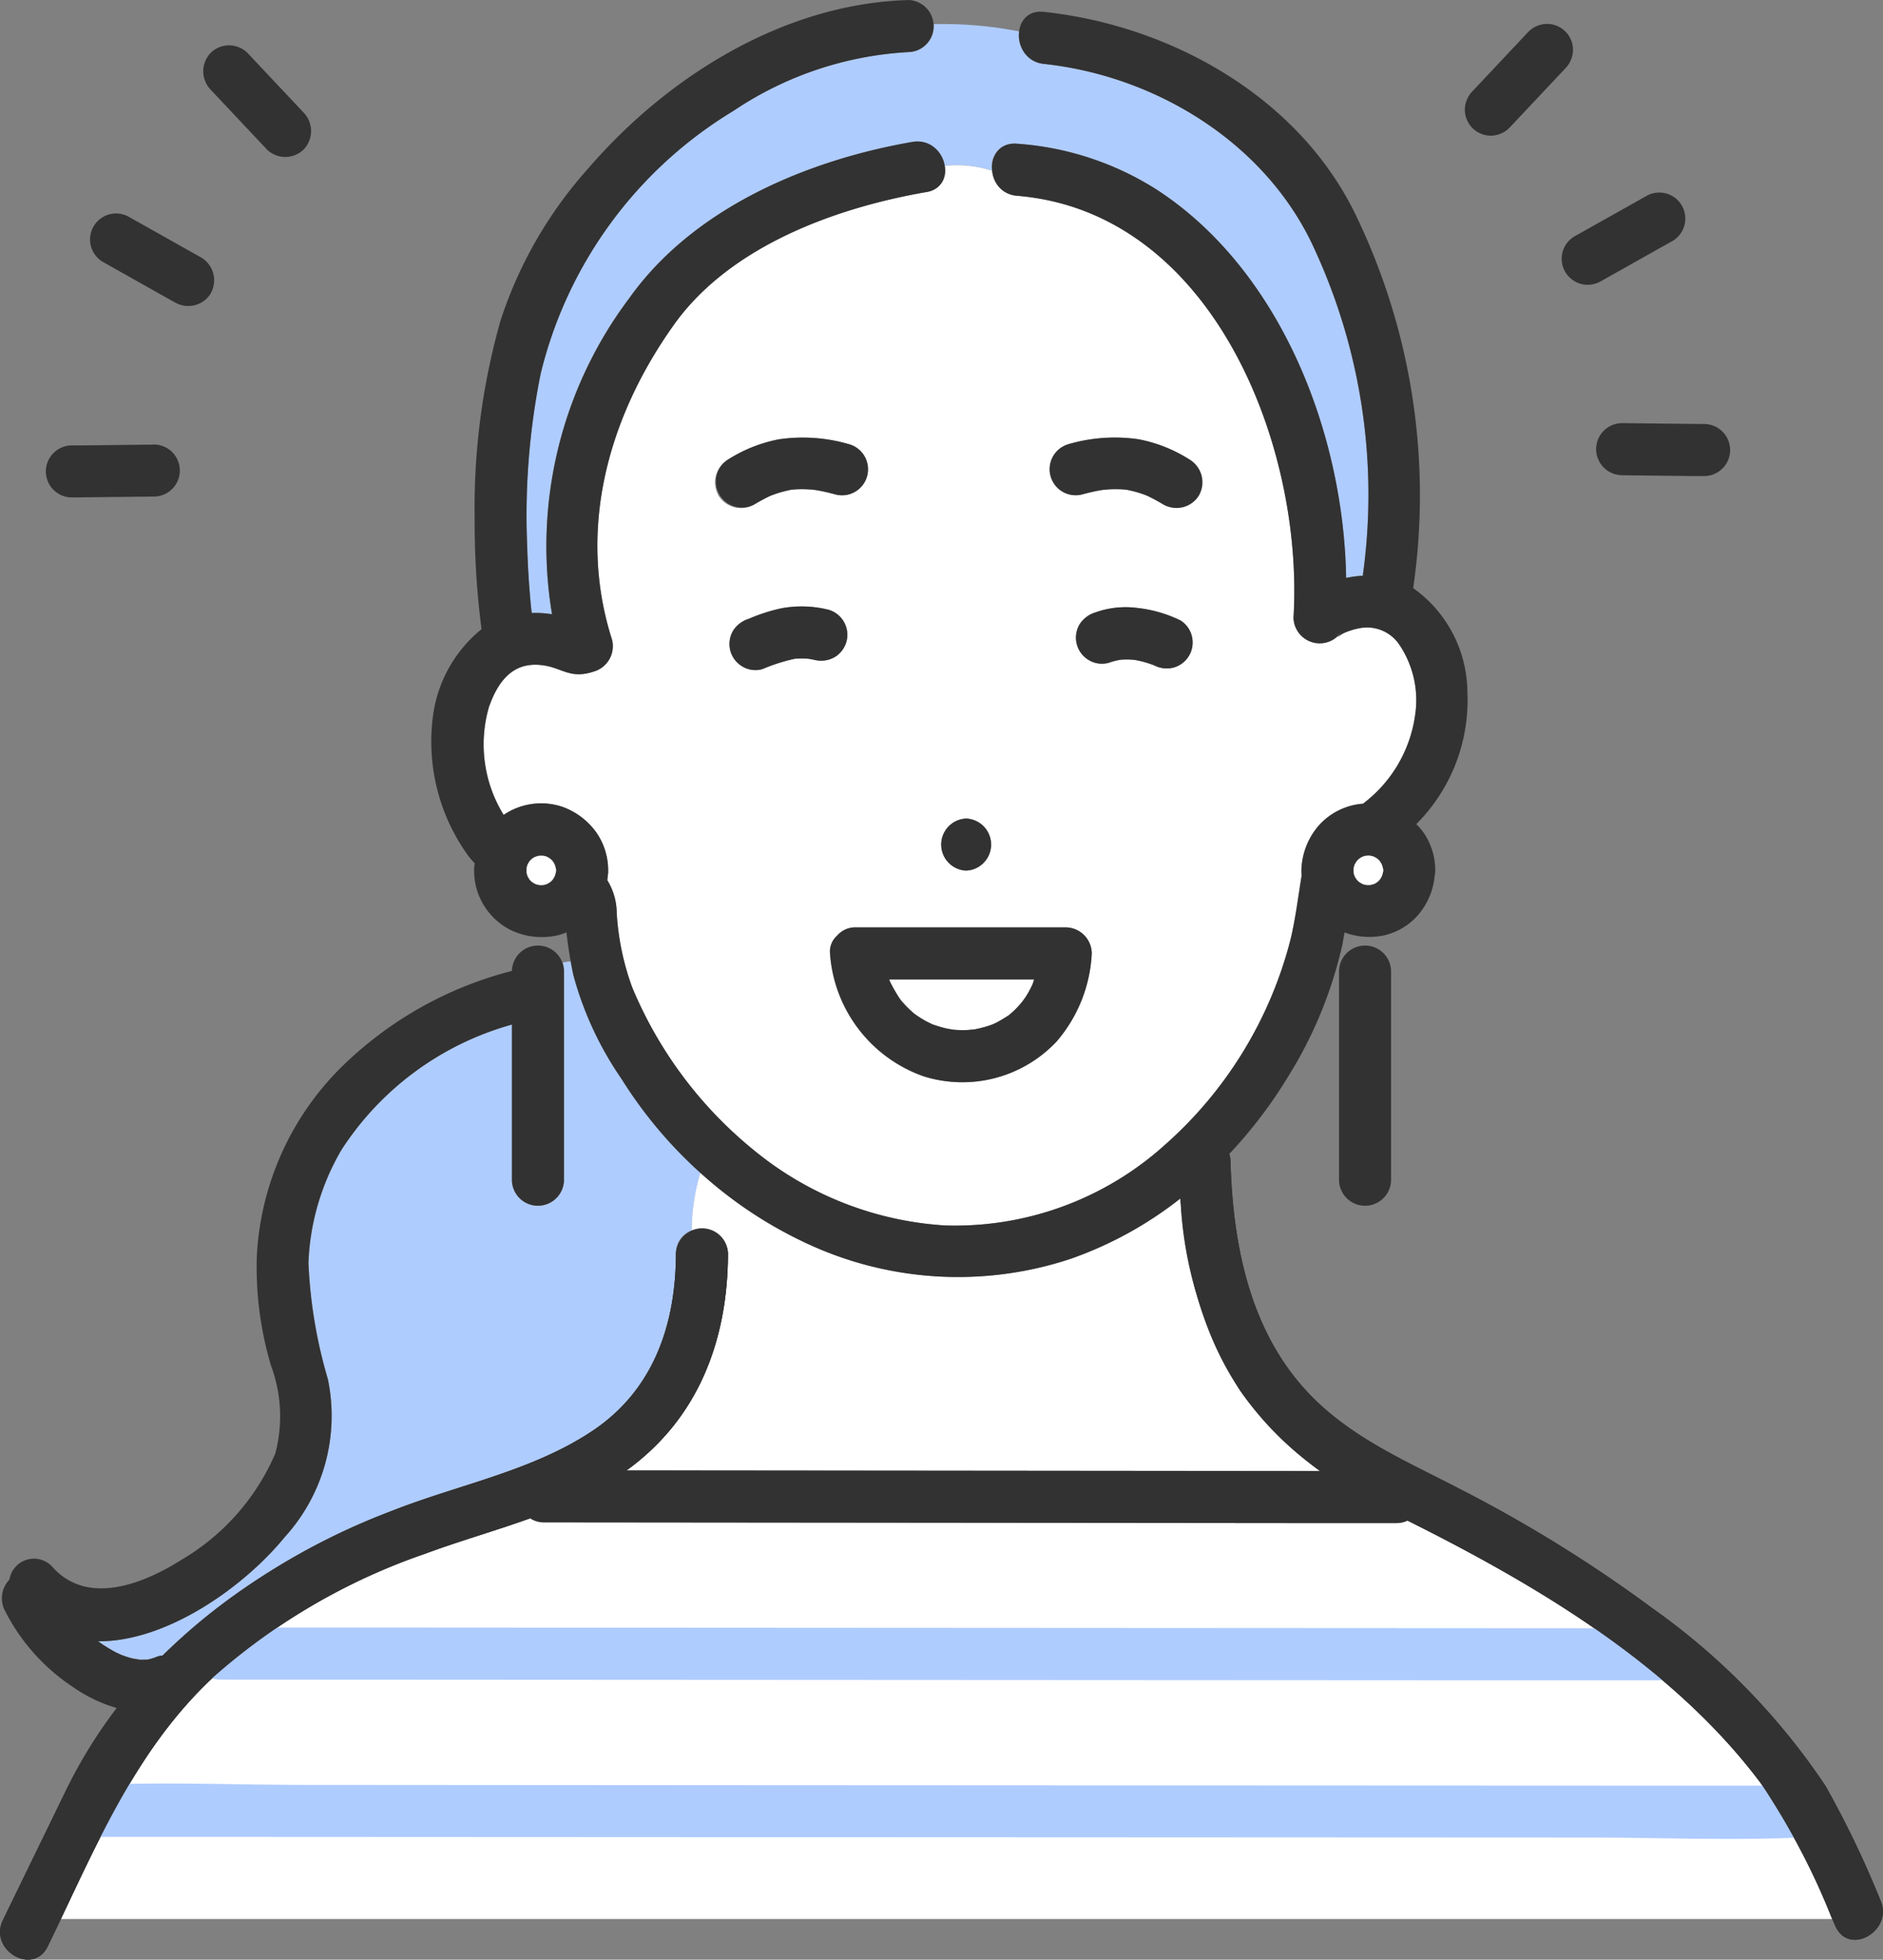 <svg data-name="グループ 1177" xmlns="http://www.w3.org/2000/svg" width="84.423" height="87.819"><rect width="100%" height="100%" fill="#808080" stroke="none"/><defs><clipPath id="a"><path data-name="長方形 947" fill="none" d="M0 0h84.423v87.819H0z"/></clipPath></defs><g data-name="グループ 1176" clip-path="url(#a)"><path data-name="パス 25774" d="M6.159 74.36a.2.2 0 00.03.007l-.03-.007" fill="#ffe164"/><path data-name="パス 25775" d="M6.633 74.369a.4.4 0 00-.078 0c-.044.011-.049.025.078 0" fill="#ffe164"/><path data-name="パス 25776" d="M6.284 74.391c-.019-.008-.026-.009-.042-.015a.337.337 0 01-.053-.008.667.667 0 01.095.023" fill="#ffe164"/><path data-name="パス 25777" d="M6.634 74.37a.186.186 0 01.042 0 .134.134 0 00-.033 0h-.006" fill="#ffe164"/><path data-name="パス 25778" d="M39.859 43.89l.046.112.013.027a7 7 0 00.393.685c.027.04.056.079.085.118.086.1.171.2.263.291s.165.159.25.235c.027.025.056.048.084.072a5.046 5.046 0 00.5.32c.1.053.2.1.294.147l.01.006.051.016c.18.061.359.119.544.162.118.027.238.042.356.069l-.075-.016c-.044-.008-.052-.011 0 0a1.217 1.217 0 00.124.016 4.726 4.726 0 00.562.01c.095 0 .191-.018.287-.022.026 0 .053-.008.079-.013a5.632 5.632 0 00.582-.149l.191-.068c.061-.022.14-.063.162-.074a5.51 5.51 0 00.489-.287l.079-.049a.587.587 0 01.045-.04c.073-.064.146-.126.216-.193a4.578 4.578 0 00.335-.367c.028-.042.135-.186.159-.222a4.187 4.187 0 00.302-.552v-.005c.014-.035.028-.07.04-.105s.021-.083.035-.123z" fill="#fff"/><path data-name="パス 25779" d="M25.285 44.659v8.255a1.167 1.167 0 01-2.332 0v-7a13.355 13.355 0 00-7.639 5.611 10.8 10.8 0 00-1.481 5.055 21.5 21.5 0 00.869 5.218 8.068 8.068 0 01-1.945 7.092c-1.783 2.184-5.244 4.679-8.358 4.659a6.872 6.872 0 00.806.5c.071.036.143.069.215.1l.012.006c.141.052.282.1.428.143.1.026.2.04.3.061-.04-.015-.019-.022.083.016h.015c.07 0 .14.005.21 0 .024 0 .055-.006.087-.01a.249.249 0 01.088 0 2.464 2.464 0 00.387-.121.836.836 0 01.265-.056 30 30 0 0110.377-6.52c2.959-1.155 6.205-1.758 8.883-3.541 2.743-1.826 3.744-4.76 3.753-7.95a1.062 1.062 0 01.706-1.041 9.337 9.337 0 01.389-2.589 21.018 21.018 0 01-3.536-4.203 15.1 15.1 0 01-2.157-4.65c-.045-.2-.078-.409-.115-.614a2.964 2.964 0 00-.366.058 1.215 1.215 0 01.055.353z" fill="#afccff"/><path data-name="パス 25780" d="M40.735 2.333a15.574 15.574 0 00-7.85 2.632 19 19 0 00-8.65 11.79 32.184 32.184 0 00-.6 7.769q.04 1.314.165 2.624c.01.107.023.213.035.32a5.129 5.129 0 01.912.057 18.49 18.49 0 013.461-14.16c2.871-4.034 7.957-6.185 12.7-7.006a1.246 1.246 0 011.441 1.071 5.14 5.14 0 012.133.22 1.015 1.015 0 011.108-1.211 13.386 13.386 0 016.271 2.056c5.523 3.6 8.376 10.864 8.49 17.4a4.912 4.912 0 01.753-.1v-.047a26.234 26.234 0 00-2.14-14.521c-2.118-4.749-7.065-7.819-12.169-8.363a1.264 1.264 0 01-1.1-1.456 17.775 17.775 0 00-3.838-.326 1.143 1.143 0 01-1.121 1.252" fill="#afccff"/><path data-name="パス 25781" d="M41.531 8.607c-4.085.707-8.8 2.426-11.31 5.935-2.952 4.132-4.361 9.171-2.785 14.117a1.184 1.184 0 01-.815 1.434c-.991.33-1.37-.1-2.113-.252-1.406-.28-2.141.573-2.588 1.84a6.01 6.01 0 00.656 4.833l.005.007a2.994 2.994 0 012.651-.356 3.186 3.186 0 011.523 1.17 2.967 2.967 0 01.511 1.669 1.077 1.077 0 01-.025.248c-.006.064-.009.128-.019.191a2.82 2.82 0 01.423 1.475 11.725 11.725 0 00.693 3.325 18.607 18.607 0 005.508 7.341 14.94 14.94 0 008.531 3.332 14.057 14.057 0 009.818-3.584 18.354 18.354 0 005.665-9.24c.216-.9.332-1.838.479-2.753l.015-.1a2.465 2.465 0 010-.415 3.2 3.2 0 01.743-1.8 2.959 2.959 0 012.008-1.008 6 6 0 002.338-3.966 4.444 4.444 0 00-.747-3.218 1.748 1.748 0 00-1.627-.7 3.064 3.064 0 00-.772.216c-.379.161-.44.429-.133-.075a1.175 1.175 0 01-2.173-.589c.472-7.69-3.61-18.192-12.4-18.911a1.2 1.2 0 01-1.107-1.121 5.139 5.139 0 00-2.133-.22.959.959 0 01-.821 1.178m-9.317 13.584a1.181 1.181 0 01.419-1.595 6.56 6.56 0 012.294-.913 7.407 7.407 0 013.129.217 1.166 1.166 0 11-.62 2.249 8.717 8.717 0 00-.715-.166l-.163-.028-.073-.008a4.835 4.835 0 00-.173-.015 5.133 5.133 0 00-.558-.008c-.09 0-.179.012-.269.019a5.321 5.321 0 00-.932.268l-.058.027q-.12.058-.238.119c-.152.08-.3.165-.449.254a1.187 1.187 0 01-1.6-.419m4.3 7.377c-.086-.021-.172-.034-.259-.05a3.5 3.5 0 00-.621 0 8.08 8.08 0 00-1.449.463 1.132 1.132 0 01-.9-.118 1.178 1.178 0 01-.536-.7 1.191 1.191 0 01.117-.9 1.271 1.271 0 01.7-.536 7.82 7.82 0 011.453-.47 4.982 4.982 0 012.116.057 1.166 1.166 0 01.278 2.131 1.22 1.22 0 01-.9.117m16.8-.185a1.189 1.189 0 01-.7.536 1.231 1.231 0 01-.865-.1 4.4 4.4 0 00-.9-.248 3.862 3.862 0 00-.6-.005 2.967 2.967 0 00-.529.135 1.139 1.139 0 01-.9-.117 1.166 1.166 0 01-.418-1.6 1.262 1.262 0 01.7-.536 4.031 4.031 0 011.885-.205 5.826 5.826 0 011.909.545 1.151 1.151 0 01.535.7 1.178 1.178 0 01-.117.9m-5.4-9.484a7.406 7.406 0 013.129-.217 6.56 6.56 0 012.294.913 1.166 1.166 0 01-1.169 2.014 8.91 8.91 0 00-.476-.268q-.117-.061-.238-.118l-.048-.022a4.924 4.924 0 00-.916-.261h-.02a4.384 4.384 0 00-.28-.018 5.193 5.193 0 00-.561.012l-.165.015c-.082.013-.165.025-.247.041-.228.044-.453.1-.677.159a1.166 1.166 0 11-.62-2.249m-.136 21.658a1.178 1.178 0 011.166 1.166 6.532 6.532 0 01-1.576 3.948 5.8 5.8 0 01-5.95 1.563 6.3 6.3 0 01-4.208-5.511.946.946 0 01.312-.788c.009-.011.019-.02.027-.031a1.071 1.071 0 01.825-.347h9.4zm-4.459-4.879a1.167 1.167 0 010 2.332 1.167 1.167 0 010-2.332" fill="#fff"/><path data-name="パス 25782" d="M32.638 56.179c-.01 3.891-1.333 7.394-4.548 9.714h1.056l20.562.02 9.5.009a14.411 14.411 0 01-3.584-3.579 17.558 17.558 0 01-2.694-8.64 17.015 17.015 0 01-4.93 2.71 16.036 16.036 0 01-11.79-.675 18.16 18.16 0 01-4.81-3.189 9.3 9.3 0 00-.388 2.591 1.152 1.152 0 011.626 1.041" fill="#fff"/><path data-name="パス 25783" d="M63.11 68.146a1.17 1.17 0 01-.514.112H57.85l-20.562-.021-12.889-.012a1.12 1.12 0 01-.63-.182c-1.559.56-3.165 1.014-4.706 1.585a28.115 28.115 0 00-9.486 5.522C6.34 78.159 4.584 82.091 2.73 85.996h79.412a31.322 31.322 0 00-3.2-6.092c-3.946-5.26-10-8.847-15.828-11.755" fill="#fff"/><path data-name="パス 25784" d="M33.808 22.611c.148-.088.3-.174.449-.253q.117-.062.238-.119l.058-.027a5.29 5.29 0 01.932-.268c.09-.007.179-.016.269-.019a5.134 5.134 0 01.558.009c.058 0 .116.009.173.015l.072.009.163.028c.24.045.478.1.715.166a1.166 1.166 0 10.62-2.248 7.407 7.407 0 00-3.129-.217 6.57 6.57 0 00-2.294.913 1.166 1.166 0 001.176 2.011" fill="#323232"/><path data-name="パス 25785" d="M53.76 22.193a1.188 1.188 0 00-.418-1.595 6.554 6.554 0 00-2.294-.913 7.406 7.406 0 00-3.129.217 1.166 1.166 0 00.62 2.249 8.64 8.64 0 01.677-.159c.082-.016.164-.028.247-.041l.165-.015a5.19 5.19 0 01.561-.012c.094 0 .187.009.28.018h.02a4.977 4.977 0 01.916.261l.048.022a7.511 7.511 0 01.714.385 1.179 1.179 0 001.595-.418" fill="#323232"/><path data-name="パス 25786" d="M33.285 29.866a1.133 1.133 0 00.9.118 8.034 8.034 0 011.449-.463 3.5 3.5 0 01.621 0c.087.016.174.029.259.05a1.225 1.225 0 00.9-.117 1.166 1.166 0 00-.279-2.131 4.99 4.99 0 00-2.116-.058 7.843 7.843 0 00-1.452.471 1.269 1.269 0 00-.7.536 1.166 1.166 0 00.418 1.595" fill="#323232"/><path data-name="パス 25787" d="M52.896 27.79a5.822 5.822 0 00-1.908-.545 4.036 4.036 0 00-1.885.205 1.264 1.264 0 00-.7.536 1.166 1.166 0 00.418 1.595 1.142 1.142 0 00.9.118 2.877 2.877 0 01.53-.135 3.794 3.794 0 01.6.005 4.4 4.4 0 01.9.248 1.226 1.226 0 00.865.1 1.166 1.166 0 00.815-1.434 1.155 1.155 0 00-.536-.7" fill="#323232"/><path data-name="パス 25788" d="M43.317 36.682a1.167 1.167 0 000 2.332 1.167 1.167 0 000-2.332" fill="#323232"/><path data-name="パス 25789" d="M6.242 74.372c-.1-.038-.123-.031-.083-.016l.03.007a.5.5 0 00.053.008" fill="#323232"/><path data-name="パス 25790" d="M6.632 74.37h.006a.248.248 0 00-.088 0 .4.4 0 01.078 0" fill="#323232"/><path data-name="パス 25791" d="M.129 86.045c-.654 1.344 1.357 2.528 2.014 1.177.2-.409.393-.82.588-1.23H.155l-.026.053" fill="#323232"/><path data-name="パス 25792" d="M82.142 85.993l.149.332c.487 1.062 1.81.576 2.078-.332z" fill="#323232"/><path data-name="パス 25793" d="M84.305 85.147a44.17 44.17 0 00-2.458-5.115 30.5 30.5 0 00-7.747-7.95 62.042 62.042 0 00-8.667-5.367c-2.411-1.254-4.9-2.3-6.8-4.321-2.618-2.787-3.361-6.66-3.464-10.362a1.239 1.239 0 00-.054-.321 20.7 20.7 0 002.638-3.467 19.038 19.038 0 002.429-5.9c.037-.185.064-.372.1-.558a3.2 3.2 0 001.7.146 2.861 2.861 0 001.6-.932 3.131 3.131 0 00.741-1.752 1.075 1.075 0 00.025-.248 2.969 2.969 0 00-.51-1.669 3.545 3.545 0 00-.339-.4 7.85 7.85 0 002.291-5.9 5.759 5.759 0 00-2.431-4.675 28.838 28.838 0 00-2.477-16.517C58.376 4.428 52.573 1.147 46.795.531c-1.491-.159-1.479 2.174 0 2.332 5.1.544 10.055 3.614 12.172 8.37a26.236 26.236 0 012.14 14.521v.047a4.9 4.9 0 00-.753.1c-.114-6.541-2.967-13.809-8.49-17.4a13.394 13.394 0 00-6.269-2.06c-1.5-.122-1.487 2.21 0 2.332 8.787.72 12.868 11.222 12.4 18.912a1.175 1.175 0 002.173.589c-.307.5-.246.236.133.075a3.086 3.086 0 01.772-.216 1.749 1.749 0 011.627.7 4.444 4.444 0 01.747 3.218 6 6 0 01-2.338 3.966 2.961 2.961 0 00-2.008 1.008 3.2 3.2 0 00-.743 1.8 2.465 2.465 0 000 .415c0 .033-.009.064-.015.1-.148.916-.264 1.85-.479 2.754a18.353 18.353 0 01-5.662 9.236 14.052 14.052 0 01-9.818 3.588 14.939 14.939 0 01-8.531-3.331 18.611 18.611 0 01-5.508-7.341 11.729 11.729 0 01-.693-3.325 2.818 2.818 0 00-.423-1.475c.01-.063.013-.127.019-.191a1.105 1.105 0 00.018-.255 2.974 2.974 0 00-.511-1.669 3.193 3.193 0 00-1.523-1.17 2.994 2.994 0 00-2.651.356l-.005-.007a6.012 6.012 0 01-.654-4.828c.447-1.267 1.183-2.12 2.588-1.84.743.148 1.122.582 2.114.252a1.184 1.184 0 00.814-1.434c-1.577-4.946-.167-9.985 2.785-14.118 2.506-3.509 7.225-5.227 11.31-5.935 1.476-.255.85-2.5-.62-2.248-4.747.822-9.833 2.972-12.7 7.006a18.49 18.49 0 00-3.462 14.161 5.13 5.13 0 00-.912-.057c-.012-.107-.025-.213-.035-.32q-.127-1.308-.165-2.623a32.207 32.207 0 01.6-7.769 19 19 0 018.65-11.791 15.574 15.574 0 017.851-2.632 1.167 1.167 0 000-2.332c-5.586.153-10.818 3.42-14.383 7.565a19.009 19.009 0 00-3.918 6.807 30.739 30.739 0 00-1.158 8.844 37.073 37.073 0 00.309 4.976 6.011 6.011 0 00-2.17 3.833 8.73 8.73 0 001.567 6.315 4.146 4.146 0 00.3.349c-.006.046-.018.089-.023.136a2.916 2.916 0 00.409 1.707 2.947 2.947 0 001.249 1.155 3.208 3.208 0 001.974.247 2.494 2.494 0 00.5-.152c.077.643.172 1.283.309 1.91a15.105 15.105 0 002.157 4.65 19.591 19.591 0 008.344 7.394 16.032 16.032 0 0011.789.675 17.015 17.015 0 004.93-2.71 17.562 17.562 0 002.694 8.64 14.422 14.422 0 003.584 3.579l-9.5-.009-20.563-.019h-1.051c3.215-2.321 4.538-5.824 4.548-9.715a1.167 1.167 0 00-2.332 0c-.008 3.19-1.01 6.124-3.753 7.95-2.678 1.783-5.924 2.386-8.883 3.541a30 30 0 00-10.376 6.52.85.85 0 00-.265.056 2.52 2.52 0 01-.387.121.168.168 0 01.033 0 .186.186 0 00-.042 0c-.127.027-.122.013-.078 0a.776.776 0 01-.087.01h-.225l.041.015a.634.634 0 00-.095-.023.2.2 0 01-.03-.007c-.1-.021-.209-.035-.3-.061a5.506 5.506 0 01-.428-.143l-.012-.006a6.843 6.843 0 00-.214-.1 6.872 6.872 0 01-.806-.5c3.114.021 6.575-2.475 8.358-4.659a8.068 8.068 0 001.941-7.093 21.527 21.527 0 01-.87-5.219 10.805 10.805 0 011.482-5.055 13.36 13.36 0 017.643-5.612v7a1.167 1.167 0 002.332 0v-9.422a1.167 1.167 0 00-2.332 0v.018a16.852 16.852 0 00-7.5 4.169 12.84 12.84 0 00-3.936 8.582 15.4 15.4 0 00.636 4.94 6.518 6.518 0 01.19 3.938 10.192 10.192 0 01-4.2 4.757c-1.7 1.076-4.23 2.1-5.806.306a1.114 1.114 0 00-1.914.587 1.2 1.2 0 00-.2 1.394 8.942 8.942 0 003.037 3.409 6.679 6.679 0 001.985.953 21.919 21.919 0 00-2.29 3.7l-2.8 5.746h2.577c1.854-3.906 3.61-7.838 6.847-10.846a28.108 28.108 0 019.486-5.522c1.541-.571 3.147-1.025 4.706-1.585a1.12 1.12 0 00.63.182l12.889.012 20.562.019h4.746a1.163 1.163 0 00.514-.112c5.829 2.915 11.881 6.502 15.826 11.761a31.322 31.322 0 013.2 6.092h2.228a1.183 1.183 0 00-.064-.846M60.693 38.912c.013-.058.029-.115.047-.17s.059-.1.092-.153c.032-.033.064-.066.1-.1.05-.033.1-.064.153-.092s.113-.034.17-.048.124 0 .186 0 .115.03.17.048.1.059.153.092c.034.031.066.064.1.1.033.05.063.1.091.153a2.089 2.089 0 01.062.223v.08a2.047 2.047 0 01-.062.222c-.028.053-.059.1-.091.153a1.886 1.886 0 01-.1.1c-.05.033-.1.063-.153.092s-.113.034-.17.047a1.844 1.844 0 01-.186 0c-.057-.013-.114-.029-.17-.047s-.1-.059-.153-.092q-.051-.047-.1-.1c-.033-.05-.063-.1-.092-.153s-.034-.112-.047-.17 0-.124 0-.186m-35.762.133a2.047 2.047 0 01-.062.222c-.028.053-.059.1-.091.153a1.886 1.886 0 01-.1.1c-.05.033-.1.063-.153.092s-.113.034-.17.047a1.854 1.854 0 01-.186 0c-.057-.013-.114-.029-.17-.047s-.1-.059-.153-.092a1.886 1.886 0 01-.1-.1c-.033-.05-.063-.1-.091-.153a1.719 1.719 0 01-.048-.17v-.186a1.77 1.77 0 01.048-.17c.028-.052.059-.1.091-.153.032-.033.064-.066.1-.1.05-.033.1-.064.153-.092s.113-.034.17-.048.124 0 .186 0 .114.03.17.048.1.059.153.092c.034.031.066.064.1.1.033.05.063.1.091.153a2.09 2.09 0 01.062.223v.08" fill="#323232"/><path data-name="パス 25794" d="M24.931 38.964a2.047 2.047 0 00-.062-.222c-.028-.053-.059-.1-.091-.153q-.047-.051-.1-.1c-.05-.033-.1-.063-.153-.092s-.113-.034-.17-.047a1.859 1.859 0 00-.186 0c-.057.013-.114.029-.17.047s-.1.059-.153.092q-.051.047-.1.1c-.033.05-.063.1-.091.153a1.757 1.757 0 00-.048.17v.186a1.767 1.767 0 00.048.17c.028.052.059.1.091.153q.047.051.1.1c.05.032.1.063.153.091s.113.034.17.048.124 0 .186 0 .114-.03.17-.048.1-.059.153-.091q.051-.047.1-.1c.033-.05.063-.1.091-.153a2.055 2.055 0 00.062-.223v-.08" fill="#fff"/><path data-name="パス 25795" d="M60.93 39.519c.05.033.1.063.153.092s.112.034.17.047a1.848 1.848 0 00.186 0c.058-.013.115-.029.17-.047s.1-.059.153-.092c.033-.032.066-.064.1-.1.033-.05.063-.1.091-.153a2.051 2.051 0 00.062-.222v-.08a2.059 2.059 0 00-.062-.223c-.028-.052-.059-.1-.091-.153a2.357 2.357 0 00-.1-.1c-.05-.033-.1-.064-.153-.092s-.113-.034-.17-.048-.124 0-.186 0-.114.03-.17.048-.1.059-.153.092a1.886 1.886 0 00-.1.1c-.033.05-.064.1-.092.153s-.034.113-.047.17 0 .124 0 .186.029.114.047.17.059.1.092.153q.047.051.1.1" fill="#fff"/><path data-name="パス 25796" d="M60.035 43.492v9.423a1.167 1.167 0 002.332 0v-9.423a1.167 1.167 0 00-2.332 0" fill="#323232"/><path data-name="パス 25797" d="M11.966 6.697a1.176 1.176 0 001.649 0 1.19 1.19 0 000-1.649l-2.213-2.351-.308-.327a1.176 1.176 0 00-1.649 0 1.19 1.19 0 000 1.649l2.213 2.351.308.327" fill="#323232"/><path data-name="パス 25798" d="M9.449 13.142a1.185 1.185 0 00-.418-1.595L6.224 9.968l-.4-.223a1.166 1.166 0 10-1.173 2.014l2.807 1.579.4.222a1.182 1.182 0 001.595-.418" fill="#323232"/><path data-name="パス 25799" d="M6.901 19.924l-3.216.036h-.463a1.166 1.166 0 000 2.332l3.212-.035.462-.005a1.166 1.166 0 000-2.332" fill="#323232"/><path data-name="パス 25800" d="M70.184 1.412a1.172 1.172 0 00-.824-.341 1.187 1.187 0 00-.824.341l-2.213 2.352-.308.327a1.217 1.217 0 00-.341.824 1.186 1.186 0 00.341.824 1.172 1.172 0 00.824.341 1.187 1.187 0 00.824-.341l2.213-2.352.308-.327a1.217 1.217 0 00.341-.824 1.186 1.186 0 00-.341-.824" fill="#323232"/><path data-name="パス 25801" d="M71.775 12.603l2.807-1.579.4-.222a1.166 1.166 0 00-1.177-2.014l-2.81 1.579-.4.222a1.166 1.166 0 001.177 2.014" fill="#323232"/><path data-name="パス 25802" d="M72.729 21.298l3.212.036h.462a1.166 1.166 0 000-2.332l-3.212-.035-.463-.005a1.166 1.166 0 100 2.332" fill="#323232"/><path data-name="パス 25803" d="M38.381 41.558a1.072 1.072 0 00-.826.347c-.009.01-.019.02-.027.031a.946.946 0 00-.312.788 6.3 6.3 0 004.208 5.511 5.8 5.8 0 005.95-1.563 6.532 6.532 0 001.576-3.948 1.178 1.178 0 00-1.168-1.166h-9.4zm7.907 2.56v.005a5.015 5.015 0 01-.302.552c-.023.037-.131.18-.159.222a4.66 4.66 0 01-.335.366c-.07.067-.143.13-.216.193l-.045.04c-.017.01-.041.024-.079.049-.16.1-.32.2-.489.287l-.162.074-.191.068a5.767 5.767 0 01-.582.149.926.926 0 01-.079.014c-.1 0-.192.018-.287.022a4.84 4.84 0 01-.562-.01 1.226 1.226 0 01-.125-.016l.076.017c-.118-.027-.238-.042-.356-.069a5.553 5.553 0 01-.544-.162l-.051-.017-.01-.005c-.1-.05-.2-.095-.293-.148a5.137 5.137 0 01-.5-.319c-.028-.024-.058-.047-.084-.072-.085-.077-.169-.154-.25-.235s-.177-.193-.263-.291c-.028-.039-.057-.078-.084-.118a7 7 0 01-.393-.685l-.013-.027-.046-.112h6.5c-.014.04-.02.083-.035.123l-.04.105" fill="#323232"/><path data-name="パス 25804" d="M42.675 46.138c-.052-.01-.045-.008 0 0" fill="#323232"/><path data-name="パス 25805" d="M9.817 75.268l21.88.012 34.807.019h7.9a1.167 1.167 0 000-2.332l-21.88-.012-34.807-.02h-7.9a1.167 1.167 0 000 2.332" fill="#afccff"/><path data-name="パス 25806" d="M80.782 80.019h-7.609l-18.275-.008L32.782 80l-19.133-.013c-3.1 0-6.228-.137-9.322 0h-.136a1.167 1.167 0 000 2.332H11.8l18.275.009 22.116.01 19.132.009c3.1 0 6.228.137 9.322 0h.136a1.167 1.167 0 000-2.332" fill="#afccff"/><path data-name="パス 25807" d="M52.836 52.034c.1 3.576.727 7.3 2.787 10.311a16.574 16.574 0 006.619 5.372c6.091 2.985 12.554 6.664 16.695 12.185a33.753 33.753 0 013.354 6.423c.624 1.363 2.634.179 2.014-1.177a44.133 44.133 0 00-2.458-5.115 30.473 30.473 0 00-7.747-7.95 61.964 61.964 0 00-8.667-5.367c-2.41-1.254-4.9-2.3-6.8-4.321-2.618-2.787-3.362-6.659-3.464-10.361a1.167 1.167 0 00-2.332 0" fill="#323232"/><path data-name="パス 25808" d="M30.307 56.179c-.009 3.19-1.01 6.124-3.753 7.95-2.678 1.783-5.924 2.385-8.884 3.541-6.249 2.44-11.726 6.426-14.719 12.576l-2.821 5.8c-.654 1.344 1.356 2.527 2.013 1.177 2.091-4.3 3.858-8.752 7.436-12.076a28.107 28.107 0 019.486-5.522c3.042-1.127 6.343-1.8 9.02-3.727 3.22-2.32 4.543-5.825 4.554-9.718a1.167 1.167 0 00-2.332 0" fill="#323232"/></g></svg>